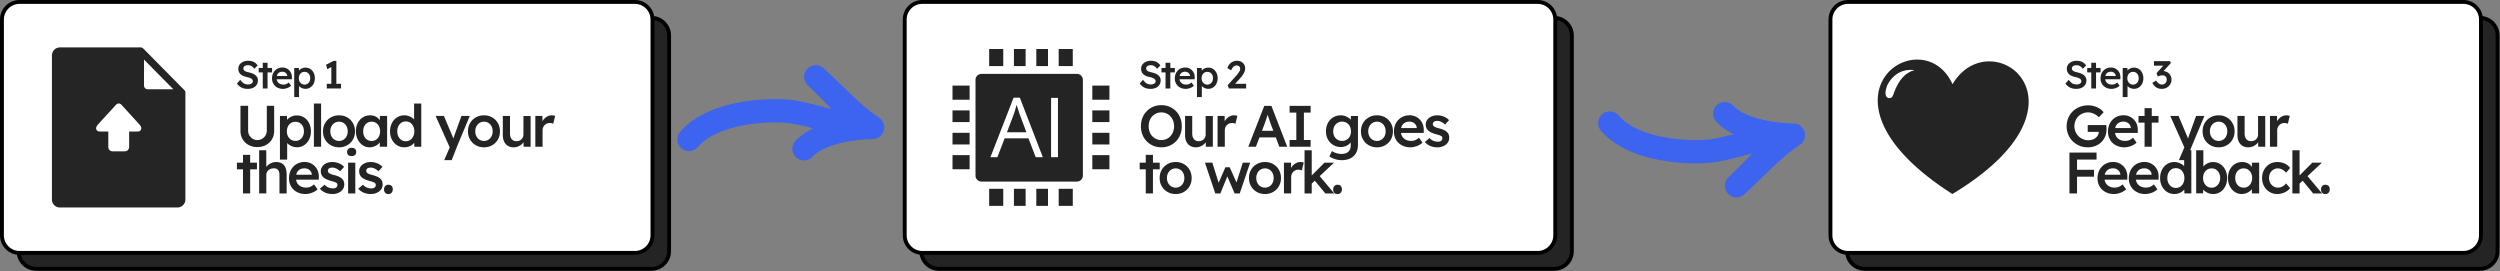 <svg xmlns="http://www.w3.org/2000/svg" xmlns:xlink="http://www.w3.org/1999/xlink" width="100%" height="100%" viewBox="0 0 1713 186" fill-rule="evenodd" stroke-linecap="round" stroke-linejoin="round" stroke-miterlimit="1.5" xmlns:v="https://vecta.io/nano"><rect x="0" y="0" width="1713" height="186" fill="#808080" stroke="none"/><style><![CDATA[.B{fill:#242424}.C{fill-rule:nonzero}.D{stroke-width:2.665}]]></style><g transform="translate(-111.52 -618.861)"><g stroke="#000" class="D"><path d="M569.982 643.15c0-6.643-5.397-12.037-12.036-12.037H136.281c-6.643 0-12.037 5.394-12.037 12.037v147.879c0 6.643 5.393 12.036 12.037 12.036h421.665c6.639 0 12.036-5.393 12.036-12.036V643.15z" class="B"/><path d="M558.591 632.231c0-6.643-5.397-12.037-12.036-12.037H124.89c-6.643 0-12.037 5.394-12.037 12.037V780.11c0 6.643 5.393 12.036 12.037 12.036h421.665c6.639 0 12.036-5.393 12.036-12.036V632.231z" fill="#fff"/></g><g class="B C"><use xlink:href="#D"/><use xlink:href="#E"/><use xlink:href="#F"/><use xlink:href="#G"/><path d="M338.551 678.181v-15.147l.987 1.28-3.787 1.92-.773-3.04 5.093-2.64h1.92v17.627h-3.44zm-3.12 1.307v-3.2h9.76v3.2h-9.76zm-47.617 40.153c-2.2 0-4.16-.48-5.92-1.44-1.72-.92-3.12-2.24-4.08-3.88-1-1.68-1.52-3.56-1.52-5.68v-17.28h5.24v16.92c0 1.24.28 2.36.84 3.32.6 1 1.36 1.76 2.32 2.36.96.56 2 .88 3.12.88 1.24 0 2.32-.32 3.32-.88.96-.6 1.76-1.36 2.32-2.36.6-.96.88-2.08.88-3.32v-16.92h5.04v17.28c0 2.12-.52 4-1.52 5.68-.96 1.64-2.36 2.96-4.08 3.88-1.76.96-3.72 1.44-5.96 1.44zm15.52 8.56v-29.88h4.84l.08 4.8-.84-.36c.16-.84.6-1.64 1.36-2.36.72-.72 1.64-1.32 2.72-1.76 1.08-.48 2.24-.68 3.4-.68 1.88 0 3.52.44 5 1.4 1.44.92 2.56 2.2 3.4 3.84s1.28 3.52 1.28 5.64c0 2.08-.44 3.96-1.24 5.6-.84 1.64-2 2.96-3.44 3.88-1.44.96-3.08 1.44-4.92 1.44-1.24 0-2.4-.24-3.52-.72-1.16-.48-2.12-1.12-2.88-1.88-.8-.76-1.28-1.6-1.48-2.44l1.2-.56v14.04h-4.96zm10.64-12.8c1.12 0 2.12-.28 3-.84s1.56-1.36 2.08-2.32c.48-1 .72-2.12.72-3.4s-.24-2.4-.72-3.4a5.63 5.63 0 0 0-2.04-2.28c-.88-.56-1.88-.84-3.04-.84s-2.2.28-3.04.8a5.58 5.58 0 0 0-2.08 2.32c-.52 1-.76 2.12-.76 3.4s.24 2.4.76 3.4c.48.96 1.2 1.76 2.08 2.32.84.56 1.88.84 3.04.84zm12.64-25.6h4.92v29.6h-4.92z"/><use xlink:href="#H"/><use xlink:href="#I"/><use xlink:href="#J"/><use xlink:href="#K"/><use xlink:href="#H" x="99.32"/><use xlink:href="#L"/><use xlink:href="#M"/><use xlink:href="#N"/><path d="M289.094 751.401v-29.6h4.88v12.84l-.92.48c.28-.96.8-1.8 1.56-2.6a8.54 8.54 0 0 1 2.76-1.92c1.08-.48 2.16-.72 3.28-.72 1.6 0 2.96.32 4.04.96s1.88 1.6 2.44 2.88c.52 1.28.8 2.88.8 4.8v12.88h-4.92v-12.52c0-1.08-.16-1.96-.44-2.68-.32-.72-.76-1.24-1.36-1.56s-1.36-.48-2.24-.44c-.72 0-1.4.12-2 .36a5.12 5.12 0 0 0-1.56.96c-.44.4-.76.88-1.04 1.4a4.33 4.33 0 0 0-.36 1.76v12.72h-4.92z"/><use xlink:href="#O"/><use xlink:href="#P"/><path d="M350.054 751.401v-21.08h4.92v21.08h-4.92zm2.4-25.56c-1 0-1.76-.24-2.28-.76-.56-.48-.84-1.2-.84-2.08s.28-1.56.84-2.08 1.32-.8 2.28-.8c1 0 1.76.24 2.32.76.56.48.84 1.2.84 2.12 0 .84-.28 1.52-.84 2.04s-1.32.8-2.32.8z"/><use xlink:href="#P" x="26.28"/><use xlink:href="#Q"/></g><path d="M209.414 651.952a2.53 2.53 0 0 0-1.634-.643c-.125 0-.259 0-.384.045h-54.844c-1.464 0-2.848.607-3.84 1.598-1 .991-1.607 2.331-1.607 3.84v98.802c0 1.509.607 2.848 1.598 3.84s2.331 1.598 3.84 1.598h80.56c1.509 0 2.848-.607 3.84-1.598s1.598-2.331 1.598-3.84v-72.568c.045-.214.089-.384.089-.607 0-.732-.348-1.384-.821-1.857l-28.092-28.431c-.089-.089-.134-.125-.214-.17h-.089v-.009zm-18.993 48.227v31.154c0 1.33 1.072 2.402 2.438 2.402 1.33 0 2.438-1.072 2.438-2.402v-31.127l11.179 9.76c.991.875 2.518.795 3.393-.196s.795-2.491-.196-3.366l-15.198-13.269c-.938-.821-2.322-.795-3.223.027l-15.171 13.242c-.991.875-1.107 2.375-.196 3.366.875.991 2.402 1.072 3.393.196l11.179-9.76-.036-.027zm19.769-22.671v-17.823l20.064 20.323h-17.564c-.688 0-1.295-.304-1.768-.732-.429-.438-.732-1.08-.732-1.768z" fill="#252525" class="C"/><path d="M188.717 722.571h8.302a3 3 0 0 0 2.987-2.987v-10.6h5.84c.994-.043 1.702-.373 2.109-.993 1.108-1.66-.403-3.3-1.452-4.455l-11.736-12.841c-1.113-1.231-2.698-1.231-3.811 0-1.517 1.771-9.175 9.977-12.004 13.154-.981 1.105-2.194 2.613-1.172 4.143.418.62 1.116.95 2.112.993h5.837v10.6a3 3 0 0 0 2.987 2.987z" fill="#fff" class="C"/><g transform="translate(-209.109 404.258)"><g stroke="#000" class="D"><use xlink:href="#R" class="B"/><use xlink:href="#S" fill="#fff"/></g><g class="B C"><use xlink:href="#D" x="827.692" y="-404.258"/><use xlink:href="#E" x="827.692" y="-404.258"/><use xlink:href="#F" x="827.692" y="-404.258"/><use xlink:href="#G" x="827.692" y="-404.258"/><path d="M1162.67 275.23l-.88-2.187 5.6-6.267a14.68 14.68 0 0 0 .987-1.12l.96-1.307c.32-.427.56-.88.773-1.307.187-.427.293-.853.293-1.227 0-.48-.107-.907-.32-1.253a1.97 1.97 0 0 0-.853-.827c-.373-.187-.827-.293-1.387-.293-.48 0-.933.133-1.387.4a4.7 4.7 0 0 0-1.253 1.173c-.4.507-.693 1.12-.96 1.813l-2.613-1.547a7.69 7.69 0 0 1 1.44-2.693c.667-.747 1.413-1.333 2.293-1.733.88-.427 1.84-.613 2.88-.613 1.067 0 2 .213 2.853.667s1.52 1.067 2 1.84c.48.8.72 1.707.72 2.747 0 .4-.053.8-.133 1.227-.08.4-.213.853-.427 1.28-.187.453-.427.933-.72 1.413s-.667 1.013-1.067 1.547l-1.44 1.68-4.24 4.613-.533-1.227h9.227v3.2h-11.813zm-46.244 40.313c-2.04 0-3.92-.36-5.6-1.08-1.72-.72-3.2-1.72-4.44-3.04-1.28-1.28-2.24-2.8-2.96-4.56-.68-1.76-1.04-3.68-1.04-5.76s.36-4 1.04-5.76c.72-1.76 1.68-3.28 2.96-4.56 1.24-1.32 2.72-2.32 4.44-3.04 1.68-.72 3.56-1.08 5.56-1.08 2.04 0 3.88.36 5.6 1.08a13.52 13.52 0 0 1 4.44 3.04c1.28 1.32 2.24 2.84 2.92 4.6.72 1.72 1.04 3.64 1.04 5.72s-.32 3.96-1.04 5.72c-.68 1.76-1.64 3.28-2.92 4.6a13.52 13.52 0 0 1-4.44 3.04c-1.72.72-3.56 1.08-5.56 1.08zm-.04-4.96c1.28 0 2.44-.24 3.48-.72 1.08-.48 2-1.12 2.76-2 .8-.84 1.4-1.84 1.84-3 .4-1.16.64-2.4.64-3.76s-.24-2.64-.64-3.76c-.44-1.16-1.04-2.16-1.84-3-.76-.88-1.68-1.52-2.76-2-1.04-.48-2.2-.72-3.48-.72a8.47 8.47 0 0 0-3.48.72c-1.04.48-1.96 1.12-2.76 1.96a8.13 8.13 0 0 0-1.8 3c-.44 1.16-.64 2.4-.64 3.8 0 1.36.2 2.64.64 3.8a8.13 8.13 0 0 0 1.8 3c.8.84 1.72 1.48 2.76 1.96a8.47 8.47 0 0 0 3.48.72z"/><use xlink:href="#L" x="676.572" y="-404.258"/><use xlink:href="#M" x="676.572" y="-404.258"/><path d="M1175.986 315.143l10.92-28h4.88l10.84 28h-5.4l-6-15.92-.52-1.52-.76-2.24-.72-2.28-.48-1.56 1-.04-.56 1.8-.68 2.08-.68 2.08-.64 1.8-6 15.8h-5.2zm4.96-6.4l1.8-4.52h12.76l1.92 4.52h-16.48zm23.32 6.4v-4.6h4.6v-18.8h-4.6v-4.6h14.4v4.6h-4.6v18.8h4.6v4.6h-14.4zm35.76 9.2a15.84 15.84 0 0 1-4.68-.72c-1.56-.48-2.84-1.12-3.8-1.88l1.76-3.64c.56.4 1.16.72 1.88 1.04.72.28 1.44.52 2.24.68.76.16 1.56.24 2.32.24 1.44 0 2.6-.2 3.56-.68.92-.44 1.64-1.12 2.12-2s.72-2 .72-3.32v-3.88l.72.28c-.16.84-.6 1.6-1.32 2.36s-1.64 1.36-2.72 1.84c-1.08.44-2.24.68-3.36.68-2 0-3.76-.48-5.28-1.4-1.56-.92-2.76-2.2-3.68-3.8-.88-1.64-1.32-3.48-1.32-5.6s.44-4 1.32-5.64 2.08-2.92 3.6-3.88c1.56-.92 3.28-1.4 5.2-1.4.8 0 1.56.08 2.32.28.72.2 1.44.48 2.04.8.64.36 1.24.72 1.72 1.16.52.4.92.88 1.24 1.36s.52.92.6 1.4l-1.04.32.08-4.88h4.84v19.64c0 1.68-.28 3.2-.76 4.52-.52 1.32-1.24 2.44-2.2 3.32-.96.92-2.12 1.6-3.48 2.08s-2.92.72-4.64.72zm.2-13.2c1.2 0 2.28-.28 3.2-.84s1.64-1.32 2.12-2.32c.52-1 .76-2.12.76-3.4 0-1.32-.24-2.44-.76-3.44s-1.24-1.8-2.16-2.36-1.96-.84-3.16-.84-2.24.32-3.16.88-1.64 1.36-2.16 2.32c-.48 1-.76 2.16-.76 3.44a7.86 7.86 0 0 0 .76 3.4c.52.96 1.24 1.76 2.16 2.32s1.96.84 3.16.84z"/><use xlink:href="#H" x="920.292" y="-404.258"/><use xlink:href="#O" x="966.212" y="-436.258"/><use xlink:href="#P" x="966.212" y="-436.258"/><use xlink:href="#N" x="827.692" y="-404.258"/><use xlink:href="#H" x="782.372" y="-372.258"/><path d="M1153.346 347.143l-7.08-21.08 5.04-.04 4.72 15.04-.88-.08 5.12-11.76h2.96l5.24 11.76-1.04.12 4.76-15.04h5.04l-7.12 21.08h-3.52l-5.4-12.64.76.08-5.12 12.56h-3.48z"/><use xlink:href="#H" x="843.572" y="-372.258"/><use xlink:href="#M" x="722.052" y="-372.258"/><use xlink:href="#T"/><use xlink:href="#Q" x="859.452" y="-404.258"/></g><g transform="matrix(.875 0 0 .875 973.287 248.16)"><clipPath id="A"><path d="M0 0h122.88v122.88H0z"/></clipPath><g clip-path="url(#A)"><path d="M28.7 122.88h11.03v-13.4H28.7v13.4zM22.67 19.51h74.76c2.56 0 4.66 2.09 4.66 4.66v75.01a4.68 4.68 0 0 1-4.66 4.66H22.67a4.68 4.68 0 0 1-4.66-4.66V24.16c0-2.56 2.09-4.65 4.66-4.65zm100.21 46.11v9.16h-13.4v-9.16h13.4zm0-17.52v9.16h-13.4V48.1h13.4zm0 35.05v11.03h-13.4V83.15h13.4zm0-54.45v11.03h-13.4V28.7h13.4zM0 65.62v9.16h13.4v-9.16H0zM0 48.1v9.16h13.4V48.1H0zm0 35.05v11.03h13.4V83.15H0zM0 28.7v11.03h13.4V28.7H0zM65.62 0h9.16v13.4h-9.16V0zM48.1 0h9.16v13.4H48.1V0zm35.05 0h11.03v13.4H83.15V0zM28.7 0h11.03v13.4H28.7V0zm36.92 122.88h9.16v-13.4h-9.16v13.4zm-17.52 0h9.16v-13.4H48.1v13.4zm35.05 0h11.03v-13.4H83.15v13.4z" class="B"/><g transform="matrix(1.477 0 0 1.477 -13.476 -35.251)" fill="#fff" class="C"><path d="M53.224 81.234l-3.83-9.992H36.761l-3.83 9.992h-3.698l12.281-31.561h3.301L57.01 81.234h-3.786zm-4.93-13.206l-3.698-9.904-.396-1.277-1.1-3.345-.484 1.717a12.04 12.04 0 0 1-.484 1.629l-.396 1.277-3.742 9.904h10.3zm13.088-18.223h3.654v31.429h-3.654z"/></g></g></g></g><g transform="translate(425.197 404.258)"><g stroke="#000" class="D"><use xlink:href="#R" class="B"/><use xlink:href="#S" fill="#fff"/></g><g transform="matrix(.202 0 0 .202 972.938 255.419)"><clipPath id="B"><path d="M0 0h512v456.082H0z"/></clipPath><g clip-path="url(#B)" class="B"><path d="M253.648 83.482c130.393-219.055 509.908 65.493-.513 372.6-514.788-328.942-101.873-598.697.513-372.6zM120.652 35.263c-33.435-3.329-68.719 12.313-88.856 52.852-.89 2.628-1.701 5.283-2.43 7.96-7.242 23.558-.065 34.106 8.843 34.73 12.461.874 13.888-10.202 17.153-18.991 16.322-43.951 39.622-68.323 68.714-75.715-1.136-.298-2.278-.577-3.424-.836z"/></g></g><g class="B C"><use xlink:href="#D" x="827.692" y="-404.258"/><use xlink:href="#E" x="827.692" y="-404.258"/><use xlink:href="#F" x="827.692" y="-404.258"/><use xlink:href="#G" x="827.692" y="-404.258"/><path d="M1167.55 275.497c-1.387 0-2.587-.32-3.627-.933-1.013-.613-1.973-1.653-2.853-3.12l2.613-1.653c.427.64.853 1.173 1.28 1.573s.853.693 1.333.88c.453.187.933.293 1.44.293.587 0 1.12-.16 1.6-.427.507-.293.907-.667 1.2-1.173s.427-1.067.427-1.707-.107-1.173-.347-1.627-.587-.8-1.04-1.04c-.453-.213-1.013-.347-1.653-.347a3.8 3.8 0 0 0-.907.107c-.32.053-.667.133-1.013.24l-1.173.427-.853-2.267 5.307-5.867.8.773-7.867-.053v-3.067h10.96l.64 1.28-6.133 6.693-.8-.88c.133-.08.373-.133.693-.213.347-.053.613-.08.88-.08.8 0 1.547.133 2.24.453a5.69 5.69 0 0 1 1.84 1.227c.533.534.933 1.147 1.253 1.867a5.83 5.83 0 0 1 .453 2.267c0 1.227-.293 2.32-.907 3.253a6.4 6.4 0 0 1-2.4 2.293c-1.013.56-2.133.827-3.387.827zm-50.524 40.046c-2.12 0-4.04-.36-5.84-1.08-1.76-.76-3.32-1.76-4.64-3.08-1.32-1.28-2.36-2.84-3.08-4.6-.72-1.72-1.08-3.64-1.08-5.68s.4-3.92 1.12-5.64a13.32 13.32 0 0 1 3.08-4.56c1.36-1.32 2.92-2.32 4.72-3.04 1.76-.72 3.72-1.08 5.8-1.08 1.44 0 2.88.2 4.24.6a14.03 14.03 0 0 1 3.68 1.68c1.08.72 2 1.52 2.72 2.44l-3.28 3.44c-.72-.72-1.52-1.32-2.28-1.8-.8-.48-1.64-.88-2.48-1.12-.84-.28-1.72-.4-2.64-.4-1.32 0-2.56.24-3.68.72s-2.12 1.16-3 2c-.84.84-1.48 1.84-1.96 3s-.72 2.4-.72 3.76c0 1.32.24 2.56.76 3.72.48 1.16 1.16 2.2 2.04 3.08s1.92 1.56 3.08 2.04c1.16.52 2.4.76 3.68.76a8.68 8.68 0 0 0 2.76-.44c.88-.28 1.64-.68 2.28-1.24.64-.52 1.16-1.12 1.52-1.8.4-.72.56-1.44.56-2.24v-.88l.72.84h-8.28v-4.64h12.68l.12.96.08 1.04v.88c0 1.84-.32 3.48-.96 5s-1.56 2.8-2.68 3.92c-1.16 1.08-2.52 1.92-4.04 2.52-1.56.6-3.2.92-5 .92z"/><use xlink:href="#O" x="821.172" y="-436.258"/><use xlink:href="#N" x="877.772" y="-436.258"/><use xlink:href="#K" x="763.372" y="-404.258"/><use xlink:href="#H" x="862.692" y="-404.258"/><use xlink:href="#L" x="763.372" y="-404.258"/><use xlink:href="#M" x="763.372" y="-404.258"/><path d="M1104.306 347.143v-28h5.2v28h-5.2zm2.4-11.48v-4.72h14.44v4.72h-14.44zm0-11.72v-4.8h16.16v4.8h-16.16z"/><use xlink:href="#O" x="814.012" y="-404.258"/><use xlink:href="#O" x="835.452" y="-404.258"/><use xlink:href="#J" x="787.652" y="-372.258"/><path d="M1202.786 347.543c-.92 0-1.84-.12-2.72-.4s-1.72-.68-2.44-1.16-1.32-1-1.8-1.6-.8-1.24-.96-1.84l1.16-.52-.12 5.04h-4.76v-29.52h4.92v13.4l-.88-.4c.16-.64.44-1.24.92-1.84.44-.56 1-1.08 1.72-1.56.68-.48 1.44-.84 2.28-1.12s1.68-.4 2.52-.4c1.88 0 3.56.48 5 1.4 1.48.96 2.6 2.24 3.44 3.88s1.28 3.52 1.28 5.64-.4 4.04-1.24 5.68c-.84 1.68-1.96 2.96-3.4 3.92a9.15 9.15 0 0 1-4.92 1.4zm-1.04-4.32c1.12 0 2.12-.28 3-.88.88-.56 1.56-1.36 2.08-2.36.48-.96.76-2.12.76-3.44a7.73 7.73 0 0 0-.76-3.4c-.48-1-1.16-1.76-2.04-2.32s-1.88-.84-3.04-.84-2.16.28-3.04.84-1.56 1.32-2.08 2.32-.76 2.12-.76 3.4c0 1.32.24 2.48.76 3.44.52 1 1.2 1.8 2.08 2.36.88.6 1.88.88 3.04.88z"/><use xlink:href="#I" x="857.532" y="-372.258"/><path d="M1246.706 347.543c-1.96 0-3.76-.48-5.32-1.44s-2.8-2.28-3.72-3.92c-.92-1.68-1.36-3.52-1.36-5.6s.44-3.96 1.36-5.6 2.16-2.96 3.72-3.92 3.36-1.44 5.32-1.44c1.88 0 3.6.36 5.16 1.08s2.76 1.72 3.6 3l-2.72 3.28c-.4-.56-.92-1.04-1.52-1.52-.6-.44-1.28-.8-1.96-1.08-.72-.24-1.4-.4-2.08-.4-1.2 0-2.24.28-3.16.88a5.76 5.76 0 0 0-2.16 2.32c-.56 1-.8 2.12-.8 3.4 0 1.24.28 2.36.8 3.36a7.03 7.03 0 0 0 2.24 2.36c.92.56 1.96.88 3.12.84.68.04 1.36-.08 2-.32.68-.2 1.28-.52 1.88-.96s1.12-.96 1.64-1.6l2.72 3.32c-.88 1.16-2.12 2.12-3.72 2.84-1.6.76-3.28 1.12-5.04 1.12z"/><use xlink:href="#T" x="42.56"/><use xlink:href="#Q" x="902.012" y="-404.258"/></g></g><path d="M681.214 693.621c-4.101-4.472-9.397-9.882-16.216-16.303-3.22-3.032-3.374-8.093-.347-11.31a8 8 0 0 1 11.306-.347c20.677 19.441 25.143 25.072 37.991 33.922a8 8 0 0 1-4.562 14.588s-2.649-.005-6.713.338a11.68 11.68 0 0 1-.894.131c-.237.025-.533.037-.884.033-3.936.397-8.853 1.107-13.888 2.377-6.893 1.738-14.144 4.426-18.799 9.298-3.05 3.193-8.119 3.308-11.311.258s-3.308-8.119-.258-11.31c3.302-3.456 7.453-6.272 12.003-8.535-5.594-1.433-11.118-2.696-15.758-3.391-6.485-.97-22.703-1.233-38.176 2.753-9.569 2.465-18.947 6.492-25.019 13.516-2.887 3.341-7.943 3.708-11.283.82s-3.708-7.943-.82-11.283c8.107-9.378 20.354-15.254 33.131-18.546 18.048-4.649 36.971-4.214 44.536-3.082 7.49 1.12 17.241 3.679 25.962 6.075zm618.321 17.217c-4.55-2.263-8.701-5.079-12.003-8.535-3.05-3.192-2.935-8.26.258-11.31s8.261-2.935 11.311.258c4.655 4.872 11.906 7.56 18.799 9.298 5.035 1.27 9.952 1.98 13.888 2.377.351-.004.647.008.884.033a11.68 11.68 0 0 1 .894.131c4.064.343 6.713.338 6.713.338a8 8 0 0 1 4.562 14.588c-12.847 8.851-17.314 14.481-37.986 33.918-3.222 3.03-8.284 2.875-11.311-.343a8 8 0 0 1 .343-11.306c6.824-6.426 12.12-11.835 16.221-16.307-8.72 2.396-18.472 4.955-25.962 6.075-7.565 1.132-26.488 1.567-44.536-3.082-12.777-3.292-25.024-9.168-33.131-18.546-2.888-3.34-2.52-8.396.82-11.283s8.397-2.52 11.283.82c6.071 7.023 15.45 11.05 25.019 13.516 15.473 3.986 31.691 3.723 38.176 2.753 4.641-.695 10.164-1.958 15.758-3.391z" fill="#3d64ee"/></g><defs ><path id="D" d="M281.245 679.755c-1.093 0-2.08-.133-2.987-.427-.907-.267-1.733-.667-2.453-1.227-.72-.533-1.36-1.2-1.947-2l2.267-2.56c.88 1.2 1.733 2.053 2.56 2.507s1.787.693 2.827.693c.613 0 1.147-.107 1.653-.293a2.78 2.78 0 0 0 1.173-.747c.267-.32.427-.72.427-1.147 0-.293-.08-.587-.187-.827-.107-.267-.293-.507-.507-.72-.24-.187-.507-.4-.853-.56s-.72-.32-1.147-.453-.88-.24-1.413-.347c-.987-.213-1.84-.48-2.56-.8-.747-.32-1.36-.72-1.84-1.227-.48-.48-.853-1.013-1.093-1.653-.24-.613-.347-1.307-.347-2.08s.16-1.493.507-2.16.827-1.227 1.44-1.707c.587-.48 1.307-.853 2.107-1.12a8.21 8.21 0 0 1 2.587-.4c1.04 0 2 .133 2.827.373a6.3 6.3 0 0 1 2.187 1.12c.613.48 1.147 1.067 1.547 1.76l-2.293 2.267c-.347-.56-.773-1.013-1.2-1.387-.453-.347-.933-.64-1.44-.827s-1.067-.267-1.627-.267c-.64 0-1.2.08-1.653.267-.48.187-.853.427-1.12.773-.267.32-.4.72-.4 1.173 0 .347.08.667.24.933.16.293.373.533.693.747.293.213.667.4 1.12.56s.987.293 1.573.427c.987.213 1.867.48 2.64.8s1.44.693 2 1.147c.533.453.96.987 1.253 1.547a4.63 4.63 0 0 1 .427 1.947c0 1.227-.293 2.267-.88 3.147-.56.88-1.387 1.573-2.427 2.027-1.04.48-2.267.72-3.68.72z"/><path id="E" d="M291.565 679.488v-17.627h3.28v17.627h-3.28zm-2.773-11.013v-3.04h9.147v3.04h-9.147z"/><path id="F" d="M305.405 679.755c-1.467 0-2.773-.32-3.893-.933-1.147-.613-2.027-1.467-2.64-2.533-.64-1.067-.96-2.32-.96-3.707 0-1.093.187-2.107.533-3.013s.853-1.68 1.493-2.347a6.13 6.13 0 0 1 2.267-1.547c.88-.373 1.84-.56 2.88-.56a6.41 6.41 0 0 1 2.587.533c.8.347 1.493.827 2.08 1.44s1.04 1.36 1.36 2.187c.32.853.453 1.76.427 2.773l-.027 1.147h-11.387l-.613-2.24h9.253l-.427.453v-.587c-.053-.533-.213-1.013-.533-1.44-.293-.427-.693-.747-1.147-.987-.48-.24-.987-.373-1.573-.373-.853 0-1.6.16-2.187.507-.587.32-1.04.827-1.36 1.44-.293.64-.453 1.44-.453 2.373 0 .907.187 1.707.56 2.373.4.667.933 1.173 1.627 1.547.72.373 1.547.56 2.48.56.667 0 1.28-.107 1.813-.32.56-.213 1.147-.587 1.787-1.147l1.627 2.267c-.48.453-1.04.827-1.653 1.147a8.35 8.35 0 0 1-1.92.72c-.667.187-1.333.267-2 .267z"/><path id="G" d="M313.111 685.355v-19.92h3.227l.053 3.2-.56-.24c.107-.56.4-1.093.907-1.573.48-.48 1.093-.88 1.813-1.173.72-.32 1.493-.453 2.267-.453 1.253 0 2.347.293 3.333.933.96.613 1.707 1.467 2.267 2.56s.853 2.347.853 3.76c0 1.387-.293 2.64-.827 3.733-.56 1.093-1.333 1.973-2.293 2.587-.96.64-2.053.96-3.28.96-.827 0-1.6-.16-2.347-.48-.773-.32-1.413-.747-1.92-1.253-.533-.507-.853-1.067-.987-1.627l.8-.373v9.36h-3.307zm7.093-8.533c.747 0 1.413-.187 2-.56s1.04-.907 1.387-1.547c.32-.667.48-1.413.48-2.267s-.16-1.6-.48-2.267c-.32-.64-.773-1.147-1.36-1.52s-1.253-.56-2.027-.56-1.467.187-2.027.533a3.72 3.72 0 0 0-1.387 1.547c-.347.667-.507 1.413-.507 2.267s.16 1.6.507 2.267a3.89 3.89 0 0 0 1.387 1.547c.56.373 1.253.56 2.027.56z"/><path id="H" d="M343.854 719.801c-2.12 0-4-.48-5.64-1.44-1.68-.92-2.96-2.24-3.92-3.88s-1.44-3.52-1.44-5.64.48-4 1.44-5.64 2.24-2.96 3.92-3.88c1.64-.96 3.52-1.44 5.64-1.44 2.08 0 3.96.48 5.6 1.44 1.64.92 2.96 2.24 3.88 3.88.96 1.64 1.44 3.52 1.44 5.64s-.48 4-1.44 5.64c-.92 1.64-2.24 2.96-3.88 3.88-1.64.96-3.52 1.44-5.6 1.44zm0-4.36c1.12 0 2.16-.32 3.04-.88.92-.56 1.64-1.36 2.12-2.36.52-1 .76-2.12.76-3.36 0-1.28-.24-2.4-.76-3.4-.48-1-1.2-1.76-2.12-2.36-.88-.56-1.92-.84-3.04-.84-1.16 0-2.2.28-3.12.88-.92.56-1.6 1.36-2.12 2.36-.52.96-.76 2.12-.76 3.36s.24 2.36.76 3.36 1.2 1.8 2.12 2.36a5.91 5.91 0 0 0 3.12.88z"/><path id="I" d="M364.774 719.801c-1.72 0-3.32-.48-4.72-1.44-1.44-.96-2.56-2.28-3.4-3.92-.84-1.68-1.28-3.52-1.28-5.64s.44-4 1.28-5.64c.88-1.64 2-2.96 3.48-3.88s3.12-1.4 4.96-1.4c1.08 0 2.04.16 2.92.48.88.28 1.68.72 2.32 1.28a7.64 7.64 0 0 1 1.68 1.92 6.8 6.8 0 0 1 .88 2.32l-1.08-.28v-5.28h4.96v21.08h-5v-5.04l1.16-.2a6.82 6.82 0 0 1-1 2.12c-.52.68-1.12 1.28-1.84 1.8-.76.52-1.56.92-2.44 1.24-.92.32-1.88.48-2.88.48zm1.36-4.36c1.16 0 2.16-.28 3.04-.84s1.56-1.36 2.04-2.36.76-2.12.76-3.44a7.73 7.73 0 0 0-.76-3.4c-.48-1-1.16-1.76-2.04-2.32s-1.88-.84-3.04-.84-2.16.28-3 .84c-.88.56-1.56 1.32-2.04 2.32s-.72 2.12-.72 3.4c0 1.32.24 2.44.72 3.44s1.16 1.8 2.04 2.36c.84.56 1.84.84 3 .84z"/><path id="J" d="M388.614 719.801c-1.88 0-3.56-.48-5.04-1.4-1.48-.96-2.64-2.24-3.52-3.92-.84-1.64-1.28-3.52-1.28-5.64s.44-4 1.28-5.64 2-2.96 3.48-3.88c1.48-.96 3.16-1.44 5.04-1.44a8.94 8.94 0 0 1 2.92.48 10.22 10.22 0 0 1 2.56 1.28c.76.56 1.36 1.16 1.8 1.84s.68 1.36.72 2.04l-1.32.2v-13.92h4.92v29.6h-4.76l-.12-4.96.96.08c-.04.68-.28 1.28-.68 1.92-.44.6-1 1.16-1.72 1.68-.68.52-1.52.92-2.4 1.24-.92.28-1.88.44-2.84.44zm.96-4.16c1.16 0 2.16-.32 3.04-.88a5.97 5.97 0 0 0 2.04-2.4c.52-1.04.76-2.2.76-3.52s-.24-2.48-.76-3.52a5.97 5.97 0 0 0-2.04-2.4c-.88-.56-1.88-.84-3.04-.84s-2.16.28-3.04.84a5.97 5.97 0 0 0-2.04 2.4c-.52 1.04-.76 2.2-.76 3.52s.24 2.48.76 3.52a5.97 5.97 0 0 0 2.04 2.4c.88.56 1.88.88 3.04.88z"/><path id="K" d="M415.894 728.601l4.48-10.36.04 3.28-10.4-23.2h5.68l5.8 13.76c.2.36.36.8.56 1.4a14.85 14.85 0 0 1 .48 1.64l-1 .36.6-1.64.6-1.76 4.96-13.76h5.72l-8.8 21.08-3.6 9.2h-5.12z"/><path id="L" d="M463.454 719.801c-1.52 0-2.84-.32-3.96-1.04-1.12-.68-1.96-1.64-2.56-2.92-.6-1.24-.88-2.76-.88-4.52v-13h4.92v11.96c0 1.12.16 2.04.52 2.84s.84 1.4 1.52 1.84c.64.44 1.44.64 2.4.64a5.12 5.12 0 0 0 1.92-.36c.56-.2 1.04-.52 1.48-.92.4-.44.76-.92 1-1.48.24-.6.36-1.2.36-1.88v-12.64h4.92v21.08h-4.8l-.08-4.4.88-.48c-.32 1-.84 1.92-1.6 2.72-.76.76-1.68 1.4-2.72 1.88-1.04.44-2.16.68-3.32.68z"/><path id="M" d="M478.334 719.401v-21.08h4.84l.08 6.72-.68-1.52a8.33 8.33 0 0 1 1.52-2.88c.72-.84 1.56-1.52 2.52-2 .92-.52 1.92-.76 2.96-.76.44 0 .88.04 1.32.12.4.08.76.16 1 .28l-1.32 5.4c-.28-.16-.64-.28-1.08-.4-.44-.08-.84-.16-1.28-.16-.68 0-1.32.16-1.92.4a4.64 4.64 0 0 0-1.56 1.04c-.44.48-.8 1-1.04 1.6-.28.6-.4 1.24-.4 2v11.24h-4.96z"/><path id="N" d="M278.014 751.401v-26.44h4.92v26.44h-4.92zm-4.16-16.52v-4.56h13.72v4.56h-13.72z"/><path id="O" d="M320.774 751.801c-2.2 0-4.16-.48-5.84-1.4-1.72-.92-3.04-2.2-3.96-3.8-.96-1.6-1.44-3.48-1.44-5.56 0-1.64.28-3.16.8-4.52s1.28-2.52 2.24-3.52c.92-1 2.08-1.8 3.4-2.32 1.32-.56 2.76-.84 4.32-.84 1.4 0 2.68.28 3.88.8s2.24 1.24 3.12 2.16 1.56 2.04 2.04 3.28c.48 1.28.68 2.64.64 4.16l-.04 1.72h-17.08l-.92-3.36h13.88l-.64.68v-.88c-.08-.8-.32-1.52-.8-2.16-.44-.64-1.04-1.12-1.72-1.48-.72-.36-1.48-.56-2.36-.56-1.28 0-2.4.24-3.28.76-.88.48-1.56 1.24-2.04 2.16-.44.96-.68 2.16-.68 3.56 0 1.36.28 2.56.84 3.56a6.19 6.19 0 0 0 2.44 2.32c1.08.56 2.32.84 3.72.84 1 0 1.92-.16 2.72-.48.84-.32 1.72-.88 2.68-1.72l2.44 3.4c-.72.68-1.56 1.24-2.48 1.72a12.52 12.52 0 0 1-2.88 1.08c-1 .28-2 .4-3 .4z"/><path id="P" d="M339.374 751.801c-1.88 0-3.56-.32-5-.96-1.48-.64-2.68-1.52-3.64-2.68l3.2-2.76c.8.92 1.68 1.56 2.68 1.96.96.4 2.04.6 3.12.6.44 0 .84-.04 1.2-.16.4-.08.72-.24.96-.48a2.19 2.19 0 0 0 .64-.72c.12-.28.2-.6.2-.96 0-.64-.24-1.16-.72-1.52-.28-.16-.68-.36-1.24-.6l-2.24-.64c-1.44-.4-2.64-.8-3.6-1.32-.96-.48-1.72-1-2.24-1.64-.48-.52-.8-1.08-1.04-1.72a6.87 6.87 0 0 1-.32-2.08c0-.92.2-1.76.64-2.52.4-.76.96-1.44 1.68-2s1.56-.96 2.52-1.28a10.67 10.67 0 0 1 3-.44c1.08 0 2.08.12 3.12.4 1 .24 1.92.64 2.8 1.12.84.52 1.6 1.12 2.2 1.8l-2.72 3c-.48-.48-1.04-.92-1.64-1.28a8.79 8.79 0 0 0-1.84-.92c-.6-.2-1.2-.32-1.72-.32-.48 0-.96.08-1.36.16s-.72.24-1 .4c-.28.2-.48.44-.6.72a1.9 1.9 0 0 0-.24.96 2.27 2.27 0 0 0 .28.88c.12.28.32.52.6.72s.72.4 1.32.64c.56.24 1.32.44 2.28.68 1.32.36 2.4.76 3.28 1.16.88.44 1.56.92 2.08 1.48.52.48.88 1.04 1.08 1.68.24.64.32 1.36.32 2.12 0 1.28-.36 2.4-1.04 3.36-.72 1-1.68 1.76-2.92 2.32-1.2.56-2.56.84-4.08.84z"/><path id="Q" d="M377.654 751.841c-.96 0-1.68-.28-2.2-.84s-.8-1.32-.8-2.36c0-.96.28-1.72.84-2.32s1.28-.88 2.16-.88c.96 0 1.68.28 2.24.84.52.56.76 1.32.76 2.36 0 .92-.28 1.72-.84 2.32-.52.6-1.24.88-2.16.88z"/><path id="R" d="M1397.674 238.892c0-6.643-5.397-12.037-12.036-12.037H963.973c-6.643 0-12.037 5.394-12.037 12.037v147.879c0 6.643 5.393 12.036 12.037 12.036h421.665c6.639 0 12.036-5.393 12.036-12.036V238.892z"/><path id="S" d="M1386.283 227.973c0-6.643-5.397-12.037-12.036-12.037H952.582c-6.643 0-12.037 5.394-12.037 12.037v147.879c0 6.643 5.393 12.036 12.037 12.036h421.665c6.639 0 12.036-5.393 12.036-12.036V227.973z"/><path id="T" d="M1219.106 340.703l-.96-4.6 10-10.04h6.56l-15.6 14.64zm-4.6 6.44v-29.6h4.92v29.6h-4.92zm14.24 0l-7.76-9.4 3.48-2.96 10.36 12.36h-6.08z"/></defs></svg>